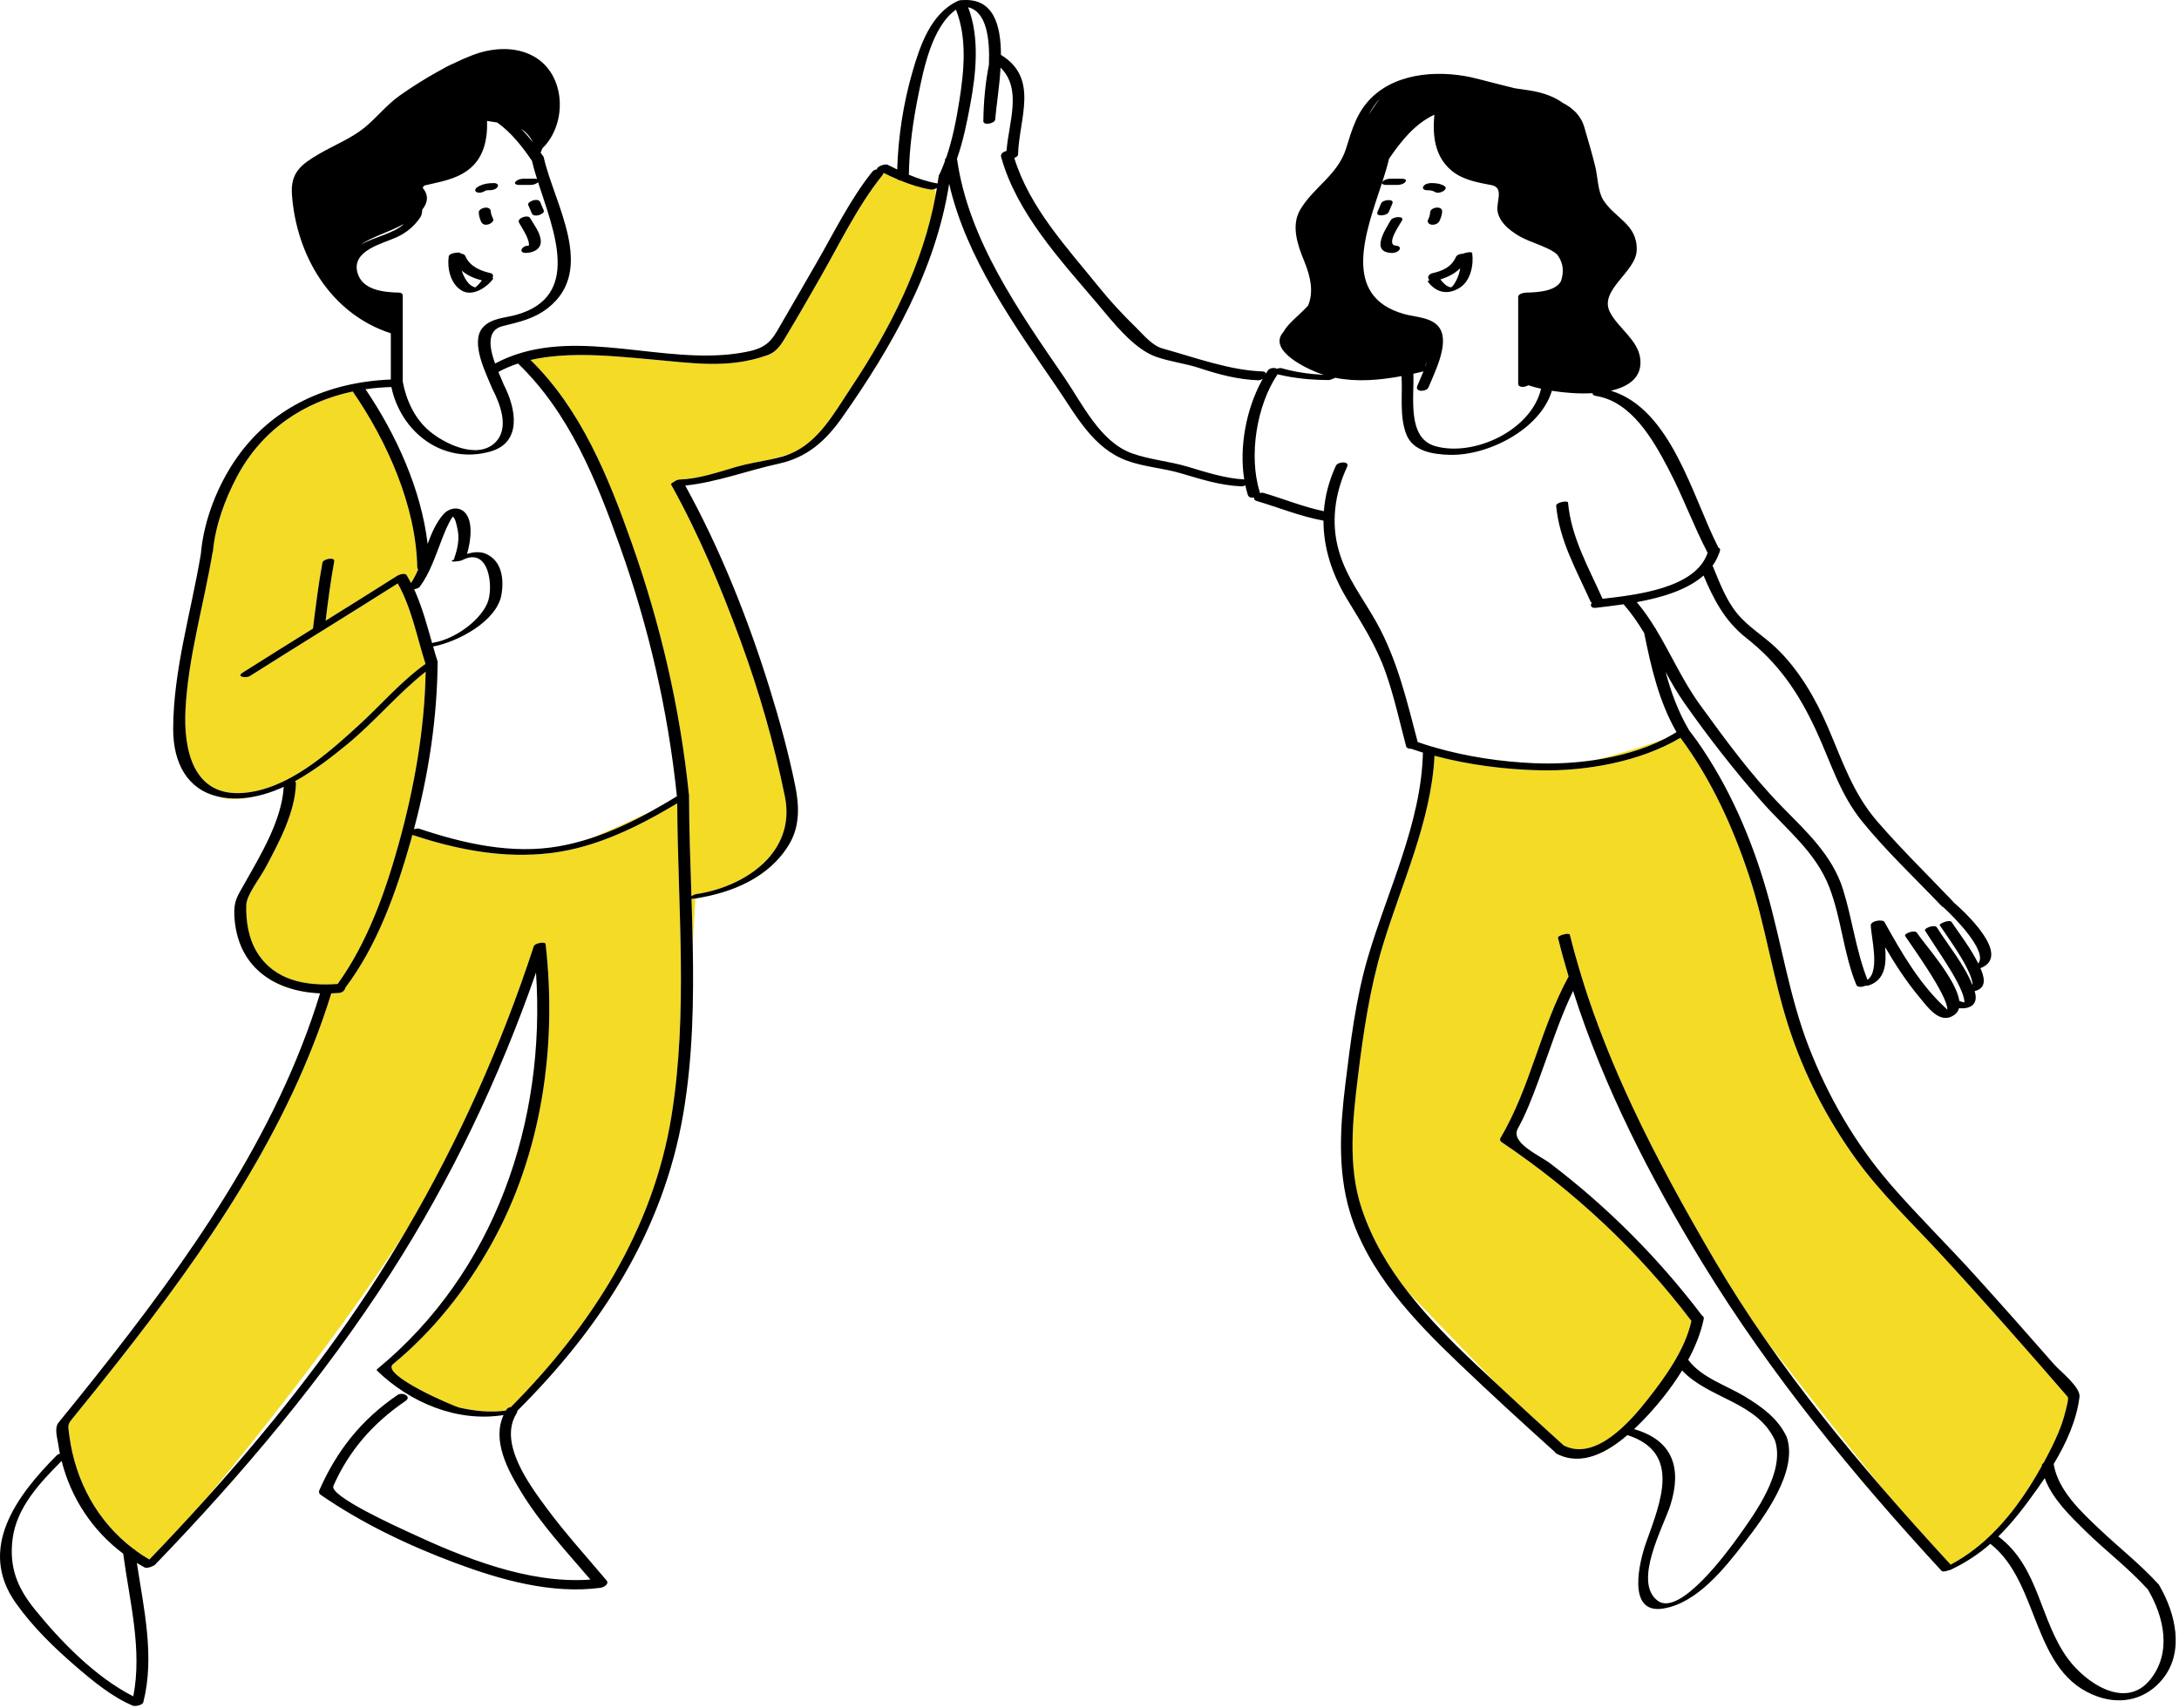 <svg xmlns="http://www.w3.org/2000/svg" width="315" height="247" viewBox="0 0 315 247" fill="none"><path d="M61.537 97.116C61.378 105.538 59.888 113.896 57.643 122.002C55.703 129.009 53.108 136.309 48.817 142.269C44.309 142.606 39.731 141.833 37.177 137.727C35.929 135.72 35.526 133.157 35.605 130.829C35.654 129.375 37.553 127.019 38.411 125.403C40.346 121.763 42.632 117.539 42.785 113.325C42.791 113.164 42.741 113.039 42.658 112.944C45.409 111.435 47.958 109.459 50.211 107.606C54.148 104.371 57.528 100.279 61.537 97.116ZM40.372 114.055C40.611 113.96 40.829 113.87 41.02 113.788C41.02 113.783 41.021 113.778 41.021 113.773C40.806 113.872 40.589 113.963 40.372 114.055ZM34.441 115.452C33.35 115.485 32.364 115.379 31.466 115.166C33.147 115.821 35.355 115.563 37.311 115.062C36.368 115.281 35.411 115.423 34.441 115.452ZM79.84 123.315C79.629 123.342 79.419 123.361 79.208 123.384C78.888 123.431 78.547 123.464 78.182 123.482C71.836 123.985 65.658 122.711 59.61 120.723C59.519 121.056 59.435 121.392 59.34 121.723C57.234 129.082 54.565 136.653 49.914 142.827C49.862 143.16 49.536 143.521 49.04 143.565C48.655 143.598 48.272 143.619 47.891 143.633C41.786 163.406 29.716 180.787 17.041 196.905C14.957 199.553 12.851 202.184 10.723 204.797C9.726 206.02 9.795 205.877 10.03 207.638C10.906 214.197 14.117 220.037 19.289 223.954C19.416 223.981 19.503 224.036 19.518 224.128C20.178 224.615 20.871 225.069 21.593 225.492C24.339 222.632 27.048 219.733 29.704 216.785C36.826 208.213 47.427 194.918 56.394 181.486C57.184 180.303 57.944 179.123 58.687 177.945C66.318 164.949 72.463 151.177 77.163 136.823C77.299 136.407 78.448 136.177 78.784 136.369C78.835 136.392 78.867 136.425 78.871 136.467C78.872 136.472 78.872 136.477 78.872 136.481C78.874 136.485 78.874 136.491 78.874 136.495C80.555 151.238 78.341 166.775 71.057 179.847C67.393 186.425 62.643 192.444 56.812 197.242C54.968 198.758 65.492 203.322 66.477 203.54C68.662 204.026 70.922 204.268 73.141 203.951C73.168 203.906 73.187 203.861 73.215 203.816C73.354 203.593 73.603 203.473 73.862 203.442C85.48 191.717 94.415 177.854 97.079 161.323C99.483 146.412 97.977 131.178 97.902 116.153C92.33 119.48 86.332 122.479 79.84 123.315ZM298.88 201.935C292.833 194.954 286.73 188.015 280.463 181.23C276.323 176.749 271.875 172.529 268.292 167.567C264.073 161.725 260.779 155.29 258.562 148.429C256.248 141.267 255.217 133.791 252.854 126.644C250.504 119.535 247.392 112.708 242.929 106.675C237.097 110.146 229.239 111.532 222.587 111.38C217.555 111.265 212.323 110.596 207.376 109.28C206.907 118.754 202.546 127.904 199.85 136.864C198.044 142.869 197.095 149.234 196.333 155.451C195.557 161.772 194.792 168.562 196.839 174.726C198.324 179.195 200.686 183.148 203.509 186.782L216.473 200.198C219.639 203.155 222.828 206.092 226.048 208.993C230.657 211.347 235.7 205.518 238.206 202.326C240.769 199.062 243.602 195.14 244.516 190.994C236.818 180.856 227.619 172.229 217.055 165.126C216.871 165.002 216.784 164.765 216.904 164.563C221.248 157.241 222.687 148.647 226.761 141.19C226.207 139.337 225.689 137.475 225.226 135.601C225.14 135.248 226.857 134.806 226.94 135.142C227.407 137.035 227.932 138.908 228.494 140.768C228.533 140.821 228.553 140.884 228.55 140.958C230.067 145.939 231.909 150.803 233.982 155.573C234.627 157.058 235.293 158.534 235.98 160C239.54 167.598 243.622 174.967 247.851 182.191C250.145 186.11 252.602 189.917 255.182 193.636C260.408 200.478 266.86 208.627 272.068 215.143C275.315 218.894 278.636 222.584 281.994 226.231C283.262 225.556 284.453 224.774 285.571 223.899C286.021 223.547 286.459 223.182 286.886 222.803C290.259 219.802 292.937 215.98 295.15 212.009C295.128 211.821 295.241 211.654 295.417 211.524C295.583 211.22 295.749 210.916 295.91 210.61C297.021 208.502 298.066 206.296 298.615 203.963C298.723 203.496 299.123 202.215 298.88 201.935ZM35.153 114.65C41.592 114.144 47.342 108.996 51.895 104.832C55.065 101.935 57.997 98.493 61.513 95.996C60.284 92.153 59.5 87.904 57.498 84.358C53.931 86.618 50.349 88.853 46.766 91.084C46.697 91.142 46.612 91.194 46.518 91.239C43.052 93.397 39.584 95.557 36.134 97.743C35.599 98.083 34.098 97.878 35.078 97.257C38.455 95.117 41.849 93.002 45.244 90.888C45.63 87.708 46.031 84.521 46.606 81.37C46.712 80.791 48.438 80.498 48.318 81.152C47.799 83.998 47.423 86.876 47.07 89.749C50.536 87.59 54.001 85.427 57.447 83.237C57.691 83.082 58.554 82.792 58.772 83.148C59.005 83.526 59.218 83.914 59.423 84.307C59.822 83.688 60.154 83.029 60.448 82.346C60.373 82.268 60.323 82.168 60.32 82.036C60.152 73.191 55.967 63.805 50.992 56.607C43.928 58.095 37.86 62.134 34.271 68.889C32.51 72.203 31.129 75.974 30.779 79.743C30.773 79.805 30.75 79.861 30.72 79.915C29.46 87.468 27.191 95.003 26.811 102.675C26.53 108.353 27.891 115.222 35.153 114.65ZM99.968 129.955C100.037 132.119 100.099 134.284 100.142 136.448C100.338 133.27 100.483 130.751 100.531 129.911C100.485 129.918 100.44 129.927 100.394 129.934C100.201 129.964 100.066 129.967 99.968 129.955ZM60.097 85.728L59.971 85.174C59.934 85.181 59.897 85.188 59.86 85.194C59.941 85.371 60.02 85.549 60.097 85.728ZM134.588 27.414C133.031 27.161 131.565 26.682 130.136 26.092C129.971 26.076 129.83 26.027 129.749 25.933C129.068 25.64 128.394 25.325 127.723 24.997C127.711 25.098 127.664 25.209 127.563 25.335C123.919 29.861 121.278 35.453 118.386 40.469C116.874 43.092 115.383 45.729 113.817 48.319C113.031 49.619 112.443 50.817 110.92 51.359C105.248 53.379 100.047 52.477 94.198 51.972C90.951 51.692 87.305 51.309 83.686 51.331C82.599 51.367 81.587 51.411 80.665 51.459C79.314 51.569 77.982 51.754 76.695 52.05C84.017 59.214 87.967 69.002 91.322 78.504C95.488 90.298 98.305 102.366 99.585 114.818C99.585 114.821 99.584 114.825 99.585 114.828C99.599 114.846 99.609 114.866 99.609 114.89C99.617 119.764 99.797 124.673 99.957 129.592C100.137 129.449 100.428 129.309 100.704 129.267C104.04 128.762 107.435 127.387 109.919 125.228C110.517 124.647 111.117 124.011 111.687 123.343C113.33 121.154 114.125 118.412 113.466 115.168C111.908 107.497 109.743 99.955 107.043 92.608C104.24 84.982 101.075 77.358 97.117 70.244C97.081 70.216 97.066 70.18 97.061 70.142C97.047 70.115 97.033 70.088 97.018 70.061C96.964 69.965 97.128 69.827 97.37 69.706C97.615 69.514 97.953 69.35 98.207 69.341C101.033 69.238 103.716 68.305 106.405 67.516C108.025 67.042 109.698 66.788 111.342 66.441C112.389 66.156 113.366 65.879 114.22 65.623C118.352 63.915 120.592 59.715 122.999 56.1C128.669 47.588 133.419 38.272 135.269 28.165C135.242 27.792 135.209 27.501 135.179 27.304C134.951 27.387 134.727 27.436 134.588 27.414ZM230.53 109.894C234.074 109.364 237.58 108.387 240.623 106.837C238.12 107.728 234.24 109.019 230.53 109.894ZM94.119 117.314C91.547 118.512 88.293 119.992 85.396 121.205C88.427 120.219 91.317 118.857 94.119 117.314ZM59.95 119.461C59.911 119.612 59.869 119.761 59.829 119.911C59.857 119.902 59.886 119.892 59.915 119.882C59.924 119.769 59.936 119.629 59.95 119.461ZM273.48 171.469C273.364 171.329 273.246 171.189 273.129 171.051C273.233 171.172 273.329 171.298 273.434 171.418C273.449 171.435 273.465 171.452 273.48 171.469Z" fill="#F4DB26"></path><path d="M312.156 229.243C312.138 229.211 312.12 229.179 312.102 229.147C312.095 229.135 312.088 229.123 312.081 229.11C312.051 229.059 312.007 229.019 311.958 228.985C309.377 226.159 306.327 223.766 303.549 221.14C300.886 218.623 297.486 215.481 296.886 211.682C298.7 208.669 300.206 205.355 300.617 201.962C300.784 200.574 297.766 198.213 296.949 197.279C293.182 192.973 289.386 188.69 285.548 184.445C281.589 180.066 277.36 175.913 273.481 171.468C273.466 171.451 273.449 171.434 273.434 171.417C273.33 171.297 273.233 171.171 273.129 171.05C268.127 165.223 264.276 158.552 261.495 151.404C258.66 144.119 257.562 136.412 255.415 128.934C253.197 121.206 249.953 113.711 245.32 107.118C244.954 106.607 244.577 106.102 244.191 105.605C244.18 105.591 244.164 105.581 244.151 105.568C244.142 105.544 244.144 105.523 244.129 105.497C242.58 102.883 241.565 100.064 240.785 97.167C241.62 98.706 242.493 100.223 243.5 101.658C246.961 106.586 250.712 111.399 254.694 115.917C258.248 119.95 262.493 123.171 264.472 128.349C266.21 132.897 266.501 137.877 268.351 142.394C268.509 142.779 269.186 142.745 269.646 142.529C269.832 142.541 270.036 142.52 270.22 142.457C272.561 141.635 272.721 139.285 272.519 136.951C273.983 139.446 275.549 141.871 277.412 144.106C278.647 145.586 280.459 148.298 282.589 146.69C282.909 146.449 283.101 146.136 283.2 145.776C283.83 145.838 284.428 145.767 284.872 145.526L284.873 145.526C285.513 145.179 285.833 144.478 285.456 143.3L285.455 143.3C286.963 142.953 287.045 141.758 286.381 140.183C286.352 140.113 286.317 140.045 286.286 139.975C286.343 139.962 286.395 139.947 286.433 139.93C290.697 138.119 284.243 132.035 282.368 130.427C282.35 130.385 282.324 130.342 282.284 130.3C278.63 126.467 274.836 122.767 271.372 118.758C267.831 114.661 266.323 109.959 264.214 105.077C262.414 100.909 260.007 96.765 256.701 93.629C254.872 91.893 252.713 90.652 251.104 88.676C249.484 86.685 248.557 84.165 247.589 81.819C247.585 81.808 247.577 81.802 247.573 81.791C247.969 81.241 248.287 80.635 248.523 79.971C248.586 79.886 248.619 79.791 248.62 79.691C248.628 79.669 248.637 79.647 248.644 79.624C248.713 79.394 248.607 79.252 248.42 79.181C244.679 71.927 241.648 59.163 232.868 56.494C235.548 55.885 237.45 54.488 237.112 51.82C236.772 49.127 233.897 47.417 232.735 45.127C231.104 41.915 236.517 39.35 236.607 36.157C236.712 32.422 233.505 31.61 231.79 28.95C230.984 27.699 230.978 25.62 230.638 24.191C230.174 22.24 229.586 20.318 229.031 18.392C228.545 16.701 227.355 15.612 225.916 14.877C224.845 14.09 223.269 13.393 220.941 13.05C220.207 12.941 219.551 12.844 218.957 12.757C217.179 12.307 215.396 11.872 213.636 11.406C208.686 10.099 202.167 10.294 198.265 14.13C196.155 16.205 195.463 18.663 194.608 21.42C193.398 25.321 189.934 27 187.972 30.303C186.591 32.63 187.602 35.475 188.531 37.736C189.531 40.171 189.895 42.307 189.094 44.198C187.812 45.586 186.154 46.801 185.57 47.953C183.299 50.417 188.092 52.923 190.301 53.815C190.663 53.961 191.03 54.088 191.398 54.203C189.312 54.095 187.259 53.809 185.228 53.228C185.099 53.192 184.85 53.236 184.591 53.315C184.216 53.12 183.545 53.188 183.284 53.571C183.188 53.712 183.099 53.863 183.006 54.009C182.973 53.842 182.813 53.717 182.463 53.704C177.674 53.528 172.699 51.67 168.073 50.392C166.517 49.963 165.224 48.322 164.117 47.245C162.262 45.44 160.505 43.546 158.878 41.532C154.258 35.811 148.83 30.017 146.626 22.839C146.924 22.731 147.164 22.551 147.17 22.345C147.326 17.084 150.255 11.338 144.696 7.93C144.69 3.607 143.623 -0.268 139.192 0.015C138.925 -0.011 138.612 0.069 138.433 0.153C134.529 1.998 132.983 6.644 131.874 10.503C130.584 14.99 129.841 19.807 129.701 24.505C129.24 24.284 128.78 24.059 128.32 23.829C127.919 23.629 126.646 24.131 126.798 24.479C126.534 24.508 126.276 24.612 126.122 24.803C122.926 28.771 120.578 33.614 118.038 38.008C116.452 40.751 114.878 43.502 113.278 46.238C111.882 48.626 111.364 50.087 108.468 50.751C107.438 50.987 106.392 51.145 105.337 51.251C105.148 51.269 104.959 51.288 104.769 51.303C93.836 52.175 81.769 47.133 71.567 52.56C70.746 50.273 70.314 47.737 72.652 47.156C75.061 46.559 77.222 46.098 79.224 44.522C86.257 38.987 80.087 29.405 78.604 22.747C78.58 22.64 78.523 22.559 78.448 22.496C78.351 22.354 78.253 22.211 78.154 22.07C78.234 21.883 78.322 21.67 78.415 21.435C82.043 17.913 81.848 10.745 77.133 8.135C74.447 6.647 71.095 6.898 68.29 7.981C67.372 8.336 66.444 8.745 65.518 9.194C64.84 9.492 64.157 9.852 63.48 10.251C61.468 11.351 59.51 12.594 57.746 13.845C55.862 15.181 54.45 17.034 52.663 18.478C50.727 20.044 48.267 21.007 46.127 22.258C43.507 23.789 41.971 24.973 42.205 28.158C42.854 36.97 47.782 45.367 56.498 48.192C56.498 50.419 56.498 52.646 56.498 54.873C47.517 55.243 39.386 58.751 34.134 66.329C31.447 70.206 29.49 75.182 29.052 79.913C29.048 79.951 29.052 79.984 29.057 80.018C29.05 80.034 29.041 80.049 29.039 80.065C27.653 88.437 25.069 96.8 25.035 105.339C25.015 110.39 27.128 114.134 31.465 115.164C32.363 115.378 33.35 115.483 34.44 115.45C35.41 115.422 36.367 115.279 37.31 115.06C38.35 114.819 39.371 114.476 40.37 114.053C40.587 113.962 40.804 113.87 41.02 113.771C41.02 113.776 41.019 113.781 41.019 113.786C40.711 118.655 37.698 123.581 35.369 127.721C34.341 129.549 33.783 130.246 33.874 132.306C34.202 139.797 39.629 143.351 46.27 143.628C39.947 164.312 27.103 182.294 13.8 199.065C12.042 201.281 10.265 203.482 8.476 205.672C7.821 206.474 8.274 207.849 8.414 208.794C8.484 209.264 8.568 209.729 8.662 210.19C8.474 210.244 8.315 210.313 8.236 210.393C2.484 216.17 -3.344 223.866 2.294 231.796C4.736 235.232 7.775 238.193 10.958 240.937C13.43 243.066 16.147 245.319 19.175 246.615C19.528 246.766 20.606 246.56 20.719 246.116C22.396 239.54 20.79 232.614 19.784 225.99C20.155 226.216 20.532 226.436 20.917 226.644C21.15 226.77 21.761 226.621 22.135 226.41C22.249 226.365 22.344 226.313 22.399 226.255C34.985 213.216 46.691 199.338 56.502 184.073C65.232 170.487 72.176 155.861 77.487 140.628C78.936 162.175 71.568 183.945 54.537 197.953C54.453 198.022 54.427 198.108 54.507 198.185C59.301 202.818 66.086 205.679 72.793 204.602C71.113 208.299 73.377 212.506 75.341 215.726C78.152 220.333 81.858 224.303 85.351 228.393C76.329 229.051 66.912 225.188 58.948 221.474C57.628 220.858 47.553 216.312 48.195 214.851C50.47 209.685 53.975 205.734 58.613 202.572C59.571 201.919 58.189 201.208 57.454 201.71C52.251 205.258 48.693 209.727 46.161 215.477C46.062 215.703 46.125 215.975 46.332 216.117C52.34 220.265 59.04 223.459 65.865 226.006C72.41 228.448 79.793 230.529 86.835 229.576C87.236 229.521 88.131 229.051 87.68 228.514C84.743 225.019 81.673 221.654 78.959 217.976C76.537 214.692 72.017 208.611 74.665 204.387C74.759 204.237 74.793 204.104 74.789 203.986C86.841 192.002 95.88 177.984 98.773 161.039C100.156 152.935 100.304 144.695 100.141 136.446C100.098 134.282 100.036 132.117 99.966 129.954C100.065 129.966 100.201 129.962 100.393 129.933C100.438 129.926 100.484 129.917 100.53 129.91C105.864 129.08 111.222 126.879 114.094 122.059C115.645 119.455 115.544 116.504 114.964 113.646C113.99 108.857 112.695 104.137 111.244 99.473C108.127 89.453 104.139 79.424 99.058 70.207C103.614 69.736 108.145 68.004 112.58 67.041C116.708 66.143 119.386 63.715 121.765 60.334C128.919 50.171 135.281 38.988 137.21 26.566C139.661 37.315 146.665 47.063 152.753 55.957C155.576 60.082 158.007 64.838 162.973 66.63C165.407 67.509 168.146 67.684 170.648 68.417C173.559 69.27 176.431 70.208 179.485 70.319C179.65 70.326 179.848 70.268 180.033 70.179C180.134 70.65 180.247 71.114 180.388 71.562C180.499 71.918 180.915 72.013 181.312 71.939C181.241 72.142 181.324 72.336 181.677 72.441C184.904 73.395 188.005 74.681 191.325 75.279C191.318 79.144 192.523 82.951 194.69 86.549C196.809 90.068 198.91 93.262 200.295 97.178C201.528 100.665 202.322 104.308 203.264 107.879C203.256 107.927 203.273 107.971 203.318 108.011C203.438 108.207 203.701 108.278 203.985 108.259C204.553 108.452 205.122 108.643 205.7 108.817C205.475 119.001 200.523 128.91 197.708 138.544C195.995 144.404 195.228 150.724 194.486 156.774C193.735 162.906 193.343 169.2 195.123 175.185C197.736 183.968 204.473 190.983 210.934 197.159C215.468 201.493 220.097 205.732 224.758 209.928C224.815 210.033 224.912 210.131 225.072 210.213C228.673 212.054 232.373 209.978 235.263 207.5C243.076 210.024 240.08 217.096 237.955 223.067C237.029 225.669 235.076 233.39 240.38 232.586C245.3 231.84 249.31 226.754 252.133 223.099C254.956 219.443 259.964 212.792 258.303 207.804C257.056 205.098 254.683 203.401 252.199 201.899C249.607 200.332 245.996 199.194 244.123 196.704C244.101 196.675 244.074 196.651 244.045 196.629C245.059 194.744 245.847 192.79 246.265 190.848C246.296 190.781 246.31 190.711 246.301 190.638C246.314 190.434 246.215 190.296 246.055 190.217C239.736 181.902 232.415 174.534 224.097 168.214C222.593 167.071 218.283 165.236 219.421 163.178C220.621 161.006 221.51 158.658 222.373 156.338C224.003 151.953 225.378 147.486 227.407 143.277C231.814 157.122 238.604 170.344 246.134 182.649C256.023 198.805 267.864 213.23 280.684 227.138C280.821 227.287 281.277 227.207 281.673 227.06C281.803 227.037 281.916 227.007 281.989 226.973C284.221 225.924 286.079 224.665 287.732 223.222C295.021 228.922 293.605 241.991 303.312 245.332C306.808 246.536 310.317 245.649 312.654 242.744C315.844 238.778 314.473 233.228 312.156 229.243ZM285.263 142.751C285.258 142.74 285.255 142.73 285.251 142.72C285.308 142.719 285.38 142.715 285.477 142.71C285.42 142.713 285.345 142.728 285.263 142.751ZM252.416 92.217C257.121 95.914 259.977 100.122 262.5 105.538C264.679 110.217 265.929 114.763 269.246 118.836C272.766 123.157 276.867 127.001 280.707 131.031C280.764 131.091 280.837 131.133 280.918 131.163C282.415 132.514 287.42 137.545 285.978 139.308C284.928 137.186 283.444 135.258 282.123 133.312C281.837 132.89 280.275 133.573 280.41 133.771C281.442 135.292 282.502 136.788 283.455 138.361C283.958 139.191 284.415 140.047 284.793 140.941C284.938 141.285 285.042 141.641 285.122 142.005C285.163 142.193 285.157 142.332 285.139 142.436C283.945 139.453 281.687 136.766 279.999 134.095C279.684 133.597 278.076 134.222 278.286 134.555C279.558 136.566 280.923 138.516 282.145 140.561C282.7 141.492 283.214 142.45 283.628 143.454C283.777 143.815 283.881 144.189 283.952 144.573C283.975 144.699 283.972 144.827 283.958 144.953C283.727 144.892 283.5 144.82 283.279 144.73C283.268 144.725 283.253 144.724 283.241 144.721C282.792 141.552 278.085 136.387 277.125 134.879C276.801 134.372 275.191 134.994 275.411 135.339C276.023 136.299 281.636 143.999 281.504 145.981C277.591 142.455 274.964 137.882 272.421 133.312C272.335 133.158 272.129 133.104 271.889 133.112C271.403 133.036 270.437 133.321 270.446 133.77C270.481 135.509 271.814 140.391 269.968 141.673C268.304 137.474 267.774 132.909 266.432 128.607C264.887 123.655 261.085 120.191 257.562 116.592C253.182 112.117 249.379 106.905 245.711 101.845C243.249 98.447 241.551 94.562 239.386 90.989C239.385 90.982 239.383 90.975 239.382 90.968C239.366 90.891 239.323 90.832 239.262 90.787C238.465 89.488 237.601 88.234 236.614 87.062C240.136 86.421 243.843 85.342 246.269 83.219C247.739 86.685 249.352 89.809 252.416 92.217ZM199.498 14.248C198.914 14.991 198.361 15.813 197.853 16.649C198.319 15.687 198.873 14.897 199.498 14.248ZM199.786 26.445C199.763 26.654 200.102 26.737 200.298 26.737C200.879 26.737 201.46 26.737 202.04 26.737C202.42 26.737 202.933 26.602 203.176 26.285C203.424 25.963 202.966 25.842 202.728 25.842C202.147 25.842 201.566 25.842 200.986 25.842C200.606 25.842 200.093 25.977 199.85 26.294C199.831 26.319 199.824 26.341 199.813 26.363C200.213 25.139 200.567 23.986 200.8 22.954C202.553 20.387 204.523 17.911 207.355 16.585C207.066 19.574 207.392 22.641 209.857 24.684C211.481 26.03 213.622 26.383 215.627 26.771C217.476 27.129 216.266 29.235 216.486 30.543C216.574 31.063 216.788 31.525 217.071 31.945C217.079 31.957 217.085 31.969 217.094 31.981C217.605 32.726 218.35 33.326 219.115 33.82C219.12 33.822 219.124 33.825 219.127 33.828C219.237 33.898 219.345 33.97 219.455 34.036C220.425 34.625 221.497 35 222.549 35.42C222.611 35.445 222.675 35.471 222.738 35.496C223.389 35.761 224.029 36.05 224.628 36.425C224.822 36.546 224.99 36.695 225.144 36.857C225.792 37.738 226.092 38.769 225.82 40.056C225.771 40.288 225.707 40.501 225.631 40.698C224.793 42.166 222.097 42.277 220.652 42.307C220.328 42.315 219.471 42.456 219.471 42.936C219.471 47.118 219.471 51.3 219.471 55.482C219.471 56.076 220.446 56.031 220.929 55.701C221.462 55.882 222.085 56.054 222.779 56.208C221.404 62.17 213.147 66.085 207.51 64.517C203.366 63.366 204.457 57.422 204.321 54.05C204.321 54.045 204.321 54.04 204.321 54.036C204.537 53.989 204.75 53.937 204.965 53.888C205.235 53.826 205.507 53.766 205.775 53.702C205.433 54.553 205.086 55.308 204.879 55.827C204.52 56.727 206.241 56.677 206.511 55.999C207.327 53.953 209.551 49.739 208.146 47.487C207.132 45.864 204.656 45.874 203.008 45.415C193.757 42.835 197.484 33.476 199.786 26.445ZM206.034 52.904L206.291 52.289C206.225 52.493 206.156 52.696 206.083 52.896C206.069 52.897 206.049 52.902 206.034 52.904ZM77.061 20.599C76.515 19.905 75.945 19.244 75.335 18.632C76.159 19.153 76.702 19.883 77.061 20.599ZM58.396 32.375C56.911 33.797 54.135 34.214 52.193 35.378C53.61 34.282 56.145 33.621 58.396 32.375ZM51.672 39.422C50.794 36.22 55.289 35.238 57.327 34.307C58.761 33.652 59.909 32.698 60.779 31.39C60.948 31.135 61.02 30.747 61.047 30.304C62.174 28.885 61.65 27.791 61.114 27.18C61.178 26.98 61.278 26.843 61.438 26.804C63.626 26.27 65.706 25.998 67.588 24.638C69.929 22.948 70.495 20.192 70.411 17.485C70.746 17.537 71.218 17.61 71.876 17.712C73.898 19.149 75.468 21.152 76.9 23.249C77.084 24.065 77.341 24.948 77.634 25.876C77.55 25.854 77.463 25.842 77.394 25.842C76.813 25.842 76.232 25.842 75.651 25.842C75.272 25.842 74.759 25.977 74.516 26.294C74.268 26.617 74.726 26.737 74.964 26.737C75.545 26.737 76.126 26.737 76.707 26.737C77.061 26.737 77.523 26.613 77.781 26.339C80.069 33.427 84.1 42.883 74.615 45.527C72.966 45.987 70.959 45.992 69.763 47.392C67.925 49.542 70.34 54.133 71.14 56.141C72.303 58.398 73.741 61.993 71.51 64.057C68.891 66.478 64.16 64.106 62.019 62.278C59.913 60.48 58.724 57.845 58.221 55.179C58.221 51.036 58.221 46.893 58.221 42.75C58.221 42.447 57.965 42.313 57.679 42.307C55.459 42.261 52.369 41.961 51.672 39.422ZM56.576 55.963C57.991 62.578 64.072 67.187 70.859 65.293C75.541 63.986 74.582 59.035 72.854 55.682C72.659 55.194 72.354 54.526 72.043 53.779C72.948 53.288 73.898 52.886 74.884 52.563C82.306 59.693 86.214 69.437 89.608 78.963C93.788 90.694 96.571 102.749 97.855 115.139C96.623 115.888 95.38 116.62 94.119 117.314C91.317 118.856 88.427 120.219 85.396 121.205C83.923 121.683 82.417 122.074 80.871 122.351C74.024 123.575 67.061 121.981 60.579 119.816C60.43 119.766 60.175 119.803 59.915 119.882C59.886 119.892 59.857 119.902 59.829 119.911C59.869 119.761 59.911 119.612 59.95 119.461C61.978 111.767 63.196 103.786 63.263 95.838C63.281 95.783 63.286 95.727 63.268 95.668C63.035 94.949 62.819 94.217 62.607 93.48C66.175 92.81 71.893 89.82 72.511 85.885C72.856 83.686 72.542 81.124 70.301 80.102C69.441 79.71 68.453 79.807 67.513 80.094C68.057 78.278 68.598 74.706 66.698 73.719C65.809 73.258 64.712 73.647 64.086 74.374C63.032 75.598 62.386 77.093 61.819 78.644C60.888 70.741 57.231 62.742 52.837 56.279C54.061 56.101 55.308 55.995 56.576 55.963ZM65.674 80.871C65.609 80.905 65.543 80.938 65.481 80.972C64.752 81.357 66.483 81.168 66.788 81.007C70.798 78.881 71.387 85.087 70.449 87.223C69.255 89.94 65.59 92.424 62.749 92.904C62.656 92.919 62.559 92.947 62.465 92.982C61.77 90.538 61.103 88.046 60.098 85.728C60.021 85.549 59.942 85.371 59.86 85.195C59.898 85.189 59.935 85.182 59.972 85.175C60.28 85.114 60.571 84.993 60.688 84.834C62.166 82.828 62.957 80.357 63.851 78.058C64.284 76.945 64.718 75.817 65.368 74.811C65.421 74.768 65.458 74.732 65.486 74.701C65.889 75.115 65.986 75.868 66.115 76.39C66.48 77.85 66.154 79.323 65.672 80.701C65.648 80.769 65.653 80.824 65.674 80.871ZM35.153 114.65C27.891 115.222 26.53 108.353 26.811 102.674C27.191 95.001 29.46 87.467 30.72 79.915C30.75 79.86 30.773 79.803 30.779 79.743C31.129 75.974 32.51 72.203 34.271 68.888C37.86 62.133 43.928 58.094 50.992 56.606C55.967 63.804 60.152 73.19 60.32 82.035C60.323 82.168 60.372 82.268 60.448 82.345C60.154 83.028 59.821 83.688 59.423 84.306C59.218 83.914 59.005 83.526 58.772 83.148C58.553 82.791 57.691 83.082 57.447 83.237C54.001 85.427 50.536 87.589 47.07 89.748C47.424 86.875 47.799 83.998 48.318 81.151C48.437 80.498 46.711 80.791 46.606 81.369C46.031 84.52 45.631 87.708 45.243 90.888C41.849 93.001 38.455 95.116 35.078 97.257C34.098 97.878 35.599 98.082 36.134 97.743C39.584 95.557 43.051 93.397 46.518 91.238C46.612 91.193 46.697 91.142 46.766 91.083C50.35 88.852 53.931 86.617 57.498 84.358C59.5 87.903 60.284 92.152 61.513 95.996C57.998 98.493 55.066 101.934 51.895 104.832C47.342 108.996 41.591 114.144 35.153 114.65ZM37.177 137.727C35.929 135.72 35.526 133.158 35.605 130.829C35.654 129.375 37.553 127.02 38.411 125.404C40.346 121.763 42.632 117.54 42.785 113.326C42.791 113.164 42.741 113.04 42.658 112.944C45.408 111.436 47.958 109.459 50.211 107.607C54.147 104.37 57.528 100.278 61.536 97.116C61.377 105.538 59.887 113.897 57.642 122.002C55.702 129.009 53.106 136.309 48.816 142.269C44.309 142.606 39.731 141.833 37.177 137.727ZM19.265 245.272C13.8 242.504 8.762 237.305 5.047 232.72C2.481 229.551 1.297 226.598 1.825 222.479C2.404 217.953 5.781 214.379 8.909 211.236C10.269 216.643 13.387 221.327 17.812 224.649C18.697 231.367 20.61 238.503 19.265 245.272ZM97.079 161.324C94.414 177.855 85.48 191.718 73.862 203.443C73.603 203.474 73.354 203.594 73.214 203.817C73.186 203.861 73.167 203.907 73.141 203.953C70.921 204.269 68.661 204.028 66.476 203.542C65.492 203.323 54.967 198.759 56.811 197.243C62.642 192.445 67.392 186.426 71.056 179.849C78.34 166.776 80.555 151.239 78.874 136.497C78.873 136.492 78.873 136.486 78.872 136.482C78.872 136.477 78.871 136.472 78.871 136.468C78.866 136.426 78.834 136.393 78.784 136.37C78.447 136.179 77.298 136.408 77.162 136.824C72.463 151.179 66.317 164.949 58.687 177.946C57.315 180.284 55.9 182.599 54.431 184.885C47.143 196.225 38.722 206.777 29.704 216.786C27.048 219.734 24.339 222.633 21.593 225.493C20.871 225.07 20.177 224.617 19.518 224.129C19.504 224.037 19.416 223.982 19.289 223.956C14.117 220.038 10.906 214.198 10.03 207.639C9.795 205.878 9.726 206.022 10.723 204.798C12.851 202.185 14.957 199.555 17.041 196.906C29.716 180.788 41.786 163.408 47.891 143.634C48.272 143.62 48.655 143.599 49.04 143.566C49.536 143.522 49.862 143.161 49.914 142.828C54.565 136.654 57.234 129.083 59.34 121.724C59.435 121.393 59.519 121.057 59.61 120.724C65.658 122.712 71.836 123.986 78.182 123.484C78.523 123.456 78.865 123.422 79.208 123.385C79.419 123.362 79.629 123.343 79.84 123.316C86.332 122.481 92.33 119.482 97.902 116.156C97.977 131.18 99.483 146.413 97.079 161.324ZM135.268 28.165C133.417 38.272 128.668 47.588 122.998 56.1C120.591 59.714 118.351 63.915 114.218 65.623C113.878 65.763 113.528 65.893 113.161 65.999C112.561 66.17 111.953 66.311 111.341 66.441C109.698 66.787 108.024 67.042 106.404 67.516C103.715 68.304 101.031 69.238 98.206 69.34C97.952 69.35 97.614 69.514 97.369 69.706C97.126 69.827 96.963 69.965 97.017 70.06C97.032 70.087 97.045 70.114 97.06 70.141C97.064 70.179 97.08 70.215 97.116 70.243C101.073 77.357 104.239 84.981 107.042 92.607C109.742 99.955 111.908 107.497 113.465 115.168C114.124 118.412 113.33 121.153 111.686 123.342C111.173 124.025 110.578 124.655 109.918 125.228C107.434 127.387 104.039 128.762 100.703 129.267C100.427 129.308 100.136 129.448 99.955 129.591C99.796 124.673 99.616 119.763 99.608 114.889C99.608 114.866 99.598 114.846 99.583 114.828C99.583 114.824 99.583 114.821 99.583 114.817C98.304 102.366 95.487 90.298 91.321 78.503C87.965 69.002 84.016 59.214 76.693 52.05C77.981 51.753 79.312 51.569 80.664 51.459C81.663 51.376 82.672 51.337 83.684 51.33C87.304 51.308 90.95 51.691 94.196 51.971C100.046 52.476 105.247 53.379 110.918 51.359C112.442 50.816 113.03 49.619 113.816 48.318C115.382 45.728 116.873 43.091 118.385 40.468C121.277 35.453 123.917 29.861 127.562 25.334C127.663 25.209 127.709 25.097 127.722 24.997C128.393 25.324 129.066 25.64 129.748 25.932C129.829 26.026 129.97 26.075 130.134 26.091C131.564 26.681 133.029 27.161 134.587 27.413C134.726 27.436 134.95 27.387 135.177 27.302C135.265 27.27 135.353 27.232 135.438 27.19C135.386 27.517 135.327 27.841 135.268 28.165ZM136.778 22.823C136.657 22.934 136.584 23.064 136.603 23.208C136.605 23.229 136.609 23.248 136.612 23.269C136.365 23.942 136.098 24.603 135.797 25.235C135.745 25.297 135.711 25.366 135.701 25.438C135.654 25.802 135.593 26.164 135.538 26.527C134.088 26.28 132.721 25.824 131.389 25.265C131.439 21.372 131.998 17.467 132.771 13.659C133.527 9.934 134.739 3.861 138.193 1.395C139.83 5.52 139.368 10.232 138.691 14.521C138.265 17.223 137.708 20.14 136.778 22.823ZM179.868 69.321C177.06 69.167 174.376 68.282 171.696 67.481C169.046 66.688 166.212 66.475 163.623 65.54C159.035 63.885 156.45 58.36 153.873 54.596C147.371 45.098 139.959 34.618 138.345 22.938C139.245 20.38 139.793 17.643 140.278 15.033C141.108 10.567 141.637 5.397 139.953 1.046C142.603 1.691 143.104 5.479 142.964 9.353C142.428 12.028 142.192 14.789 142.154 17.509C142.143 18.208 143.825 17.849 143.866 17.289C143.994 15.553 144.479 12.682 144.642 9.774C147.788 12.89 145.837 17.625 145.502 21.829C145.037 21.921 144.602 22.252 144.722 22.686C146.976 30.803 153.269 37.569 158.6 43.853C160.767 46.408 163.807 50.406 167.092 51.576C169.139 52.305 171.351 52.54 173.425 53.228C176.186 54.146 178.96 54.876 181.879 54.983C182.043 54.99 182.207 54.944 182.358 54.871C182.426 54.838 182.493 54.802 182.555 54.759C182.487 54.878 182.424 55.002 182.358 55.123C180.142 59.217 179.123 64.681 179.868 69.321ZM204.946 107.293C203.38 101.346 202.008 95.417 198.992 89.998C197.058 86.526 194.713 83.626 193.569 79.733C192.354 75.605 192.958 71.331 194.745 67.484C195.139 66.635 193.411 66.717 193.121 67.343C192.105 69.528 191.548 71.727 191.38 73.914C188.398 73.299 185.583 72.135 182.664 71.272C182.497 71.223 182.306 71.24 182.12 71.297C182.125 71.235 182.124 71.171 182.103 71.105C180.486 65.941 181.655 58.596 184.687 54.118C187.109 54.715 189.565 54.936 192.069 54.952C192.241 54.953 192.7 54.792 193.037 54.626C196.162 55.252 199.44 54.975 202.607 54.384C202.778 57.156 202.286 60.106 203.28 62.749C204.234 65.287 207.188 65.691 209.532 65.763C215.056 65.932 222.646 62.115 224.343 56.504C226.181 56.801 228.27 56.959 230.223 56.849C230.21 57.029 230.346 57.19 230.734 57.253C235.884 58.074 239 63.624 241.201 67.815C243.275 71.763 244.795 75.975 246.855 79.927C245.143 85.067 236.566 86.016 231.651 86.582C231.653 86.563 231.653 86.544 231.644 86.526C229.638 82.037 227.122 77.659 226.678 72.673C226.645 72.31 224.92 72.637 224.964 73.131C225.408 78.118 227.925 82.496 229.931 86.984C229.961 87.052 230.028 87.096 230.115 87.12C229.854 87.502 229.961 87.972 230.706 87.883C231.881 87.742 233.256 87.588 234.71 87.374C235.849 88.67 236.811 90.079 237.689 91.542C238.693 96.508 239.817 101.426 242.357 105.852C241.798 106.201 241.222 106.532 240.623 106.837C237.58 108.387 234.074 109.364 230.53 109.894C227.581 110.334 224.606 110.469 221.854 110.355C217.074 110.157 212.031 109.417 207.352 108.055C207.282 108 207.166 107.971 207.026 107.964C206.323 107.756 205.629 107.532 204.946 107.293ZM256.591 208.264C258.098 212.787 253.741 218.764 251.309 222.166C249.824 224.244 242.81 233.869 239.618 231.436C236.015 228.689 240.518 220.684 241.49 217.575C243.153 212.259 241.831 208.248 236.225 206.638C236.656 206.235 237.061 205.832 237.441 205.443C239.444 203.39 241.507 200.871 243.17 198.152C246.993 202.257 254.008 202.658 256.591 208.264ZM286.885 222.802C286.458 223.182 286.02 223.547 285.57 223.898C284.451 224.773 283.261 225.556 281.993 226.23C278.635 222.583 275.314 218.894 272.067 215.142C266.094 208.241 260.379 201.124 255.181 193.635C252.601 189.916 250.143 186.109 247.849 182.19C243.621 174.966 239.538 167.597 235.979 160C235.291 158.533 234.626 157.057 233.981 155.573C231.908 150.803 230.066 145.938 228.549 140.957C228.552 140.883 228.533 140.82 228.493 140.767C227.931 138.907 227.406 137.034 226.939 135.141C226.855 134.806 225.138 135.248 225.225 135.601C225.688 137.475 226.205 139.337 226.76 141.189C222.686 148.647 221.246 157.241 216.903 164.562C216.783 164.765 216.87 165.002 217.054 165.125C227.618 172.229 236.817 180.856 244.514 190.994C243.601 195.14 240.768 199.062 238.205 202.326C235.699 205.517 230.656 211.348 226.047 208.993C222.827 206.091 219.638 203.155 216.472 200.197C215.482 199.273 214.485 198.356 213.501 197.425C209.974 194.088 206.485 190.612 203.509 186.781C200.686 183.146 198.323 179.193 196.839 174.725C194.791 168.561 195.557 161.771 196.332 155.45C197.095 149.233 198.044 142.868 199.85 136.863C202.545 127.903 206.906 118.752 207.375 109.279C212.322 110.595 217.554 111.263 222.586 111.379C229.238 111.531 237.096 110.145 242.928 106.674C247.391 112.707 250.504 119.534 252.854 126.642C255.217 133.79 256.248 141.265 258.562 148.428C260.778 155.289 264.073 161.724 268.291 167.566C271.874 172.529 276.322 176.748 280.462 181.229C286.73 188.014 292.833 194.953 298.88 201.934C299.123 202.215 298.722 203.495 298.613 203.961C298.065 206.294 297.02 208.5 295.909 210.608C295.748 210.914 295.582 211.218 295.416 211.523C295.239 211.653 295.127 211.819 295.149 212.007C292.937 215.98 290.258 219.802 286.885 222.802ZM310.844 242.849C307.26 247.305 301.484 243.275 298.972 239.875C294.84 234.279 294.817 226.675 288.961 222.215C288.935 222.196 288.905 222.181 288.874 222.167C290.934 220.152 292.703 217.824 294.549 215.227C294.896 214.739 295.244 214.237 295.587 213.725C296.664 216.689 299.247 219.171 301.398 221.291C304.355 224.205 307.713 226.73 310.497 229.814C310.499 229.818 310.5 229.822 310.502 229.826C312.852 233.797 313.978 238.95 310.844 242.849ZM69.018 27.05C69.771 26.579 70.582 26.471 71.451 26.47C71.748 26.47 72.144 26.682 71.929 27.024C71.702 27.384 71.196 27.505 70.802 27.505C70.6 27.505 70.513 27.5 70.333 27.526C70.289 27.533 70.267 27.535 70.252 27.536C70.238 27.542 70.217 27.55 70.173 27.566C70.268 27.533 70.062 27.644 70.098 27.622C69.767 27.829 69.248 27.963 68.881 27.769C68.517 27.576 68.769 27.206 69.018 27.05ZM70.949 30.581C70.961 30.919 71.134 31.322 71.286 31.636C71.472 32.022 70.858 32.379 70.586 32.452C70.189 32.558 69.761 32.486 69.572 32.096C69.36 31.656 69.229 31.201 69.213 30.712C69.198 30.291 69.834 30.046 70.157 30.021C70.547 29.991 70.934 30.153 70.949 30.581ZM66.686 41.978C68.282 42.973 70.338 41.581 71.275 40.339C71.334 40.26 71.286 40.218 71.198 40.192C71.354 39.923 71.28 39.577 70.929 39.496C69.431 39.15 67.932 38.539 67.278 37.038C67.165 36.779 66.881 36.675 66.575 36.676C66.578 36.652 66.579 36.627 66.582 36.603C66.61 36.405 64.942 36.544 64.869 37.062C64.626 38.781 65.114 40.998 66.686 41.978ZM69.684 40.552C69.65 40.583 69.612 40.608 69.585 40.643C69.362 40.939 69.144 41.183 68.874 41.429C68.544 41.659 68.485 41.699 68.693 41.55C68.554 41.52 68.423 41.469 68.301 41.396C67.776 41.132 67.426 40.601 67.151 40.103C66.982 39.794 66.852 39.463 66.752 39.123C67.557 39.835 68.586 40.272 69.684 40.552ZM75.04 32.214C74.651 31.543 76.312 30.981 76.624 31.518C77.181 32.478 78.045 33.563 78.169 34.698C78.306 35.955 77.207 36.527 76.075 36.567C74.896 36.61 75.395 35.561 76.285 35.529C76.355 35.527 76.402 35.527 76.44 35.527C76.464 35.399 76.479 35.288 76.455 35.157C76.389 34.787 76.263 34.433 76.101 34.094C75.789 33.443 75.401 32.837 75.04 32.214ZM76.369 29.655C76.203 29.312 76.893 29.017 77.101 28.961C77.424 28.874 77.912 28.843 78.082 29.197C78.275 29.595 78.412 30.018 78.605 30.416C78.771 30.761 78.081 31.056 77.873 31.112C77.549 31.198 77.063 31.23 76.891 30.877C76.698 30.477 76.561 30.055 76.369 29.655ZM202.665 31.908C202.318 32.507 200.241 35.465 201.835 35.523C202.136 35.533 202.532 35.74 202.317 36.09C202.098 36.447 201.582 36.589 201.191 36.575C198.085 36.463 200.235 33.244 201.058 31.825C201.365 31.294 203.097 31.163 202.665 31.908ZM205.763 26.951C205.99 26.591 206.497 26.47 206.891 26.47C207.564 26.471 208.229 26.538 208.812 26.902C209.155 27.117 208.942 27.45 208.675 27.621C208.368 27.818 207.8 27.982 207.458 27.769C207.064 27.523 206.695 27.506 206.241 27.505C205.944 27.504 205.549 27.293 205.763 26.951ZM206.445 31.769C206.605 31.434 206.731 31.087 206.744 30.712C206.77 29.941 208.509 29.686 208.48 30.58C208.464 31.055 208.287 31.539 208.083 31.963C207.895 32.354 207.374 32.536 206.967 32.487C206.61 32.445 206.259 32.156 206.445 31.769ZM206.639 40.484C206.472 40.581 206.371 40.673 206.406 40.721C207.615 42.323 209.269 42.698 211.01 41.613C212.589 40.627 213.066 38.314 212.824 36.602C212.792 36.374 211.987 36.467 211.492 36.686C211.079 36.68 210.596 36.857 210.454 37.182C209.835 38.604 208.544 39.163 207.112 39.493C206.401 39.658 206.313 40.205 206.639 40.484ZM211.097 38.779C211.005 39.365 210.823 39.937 210.553 40.486C210.449 40.698 209.973 41.592 209.696 41.542C209.095 41.434 208.592 40.872 208.226 40.399C209.304 40.066 210.32 39.554 211.097 38.779ZM199.142 30.609C199.335 30.211 199.472 29.788 199.665 29.389C199.928 28.847 201.648 28.682 201.271 29.463C201.078 29.862 200.941 30.285 200.748 30.683C200.485 31.226 198.765 31.392 199.142 30.609Z" fill="black"></path></svg>